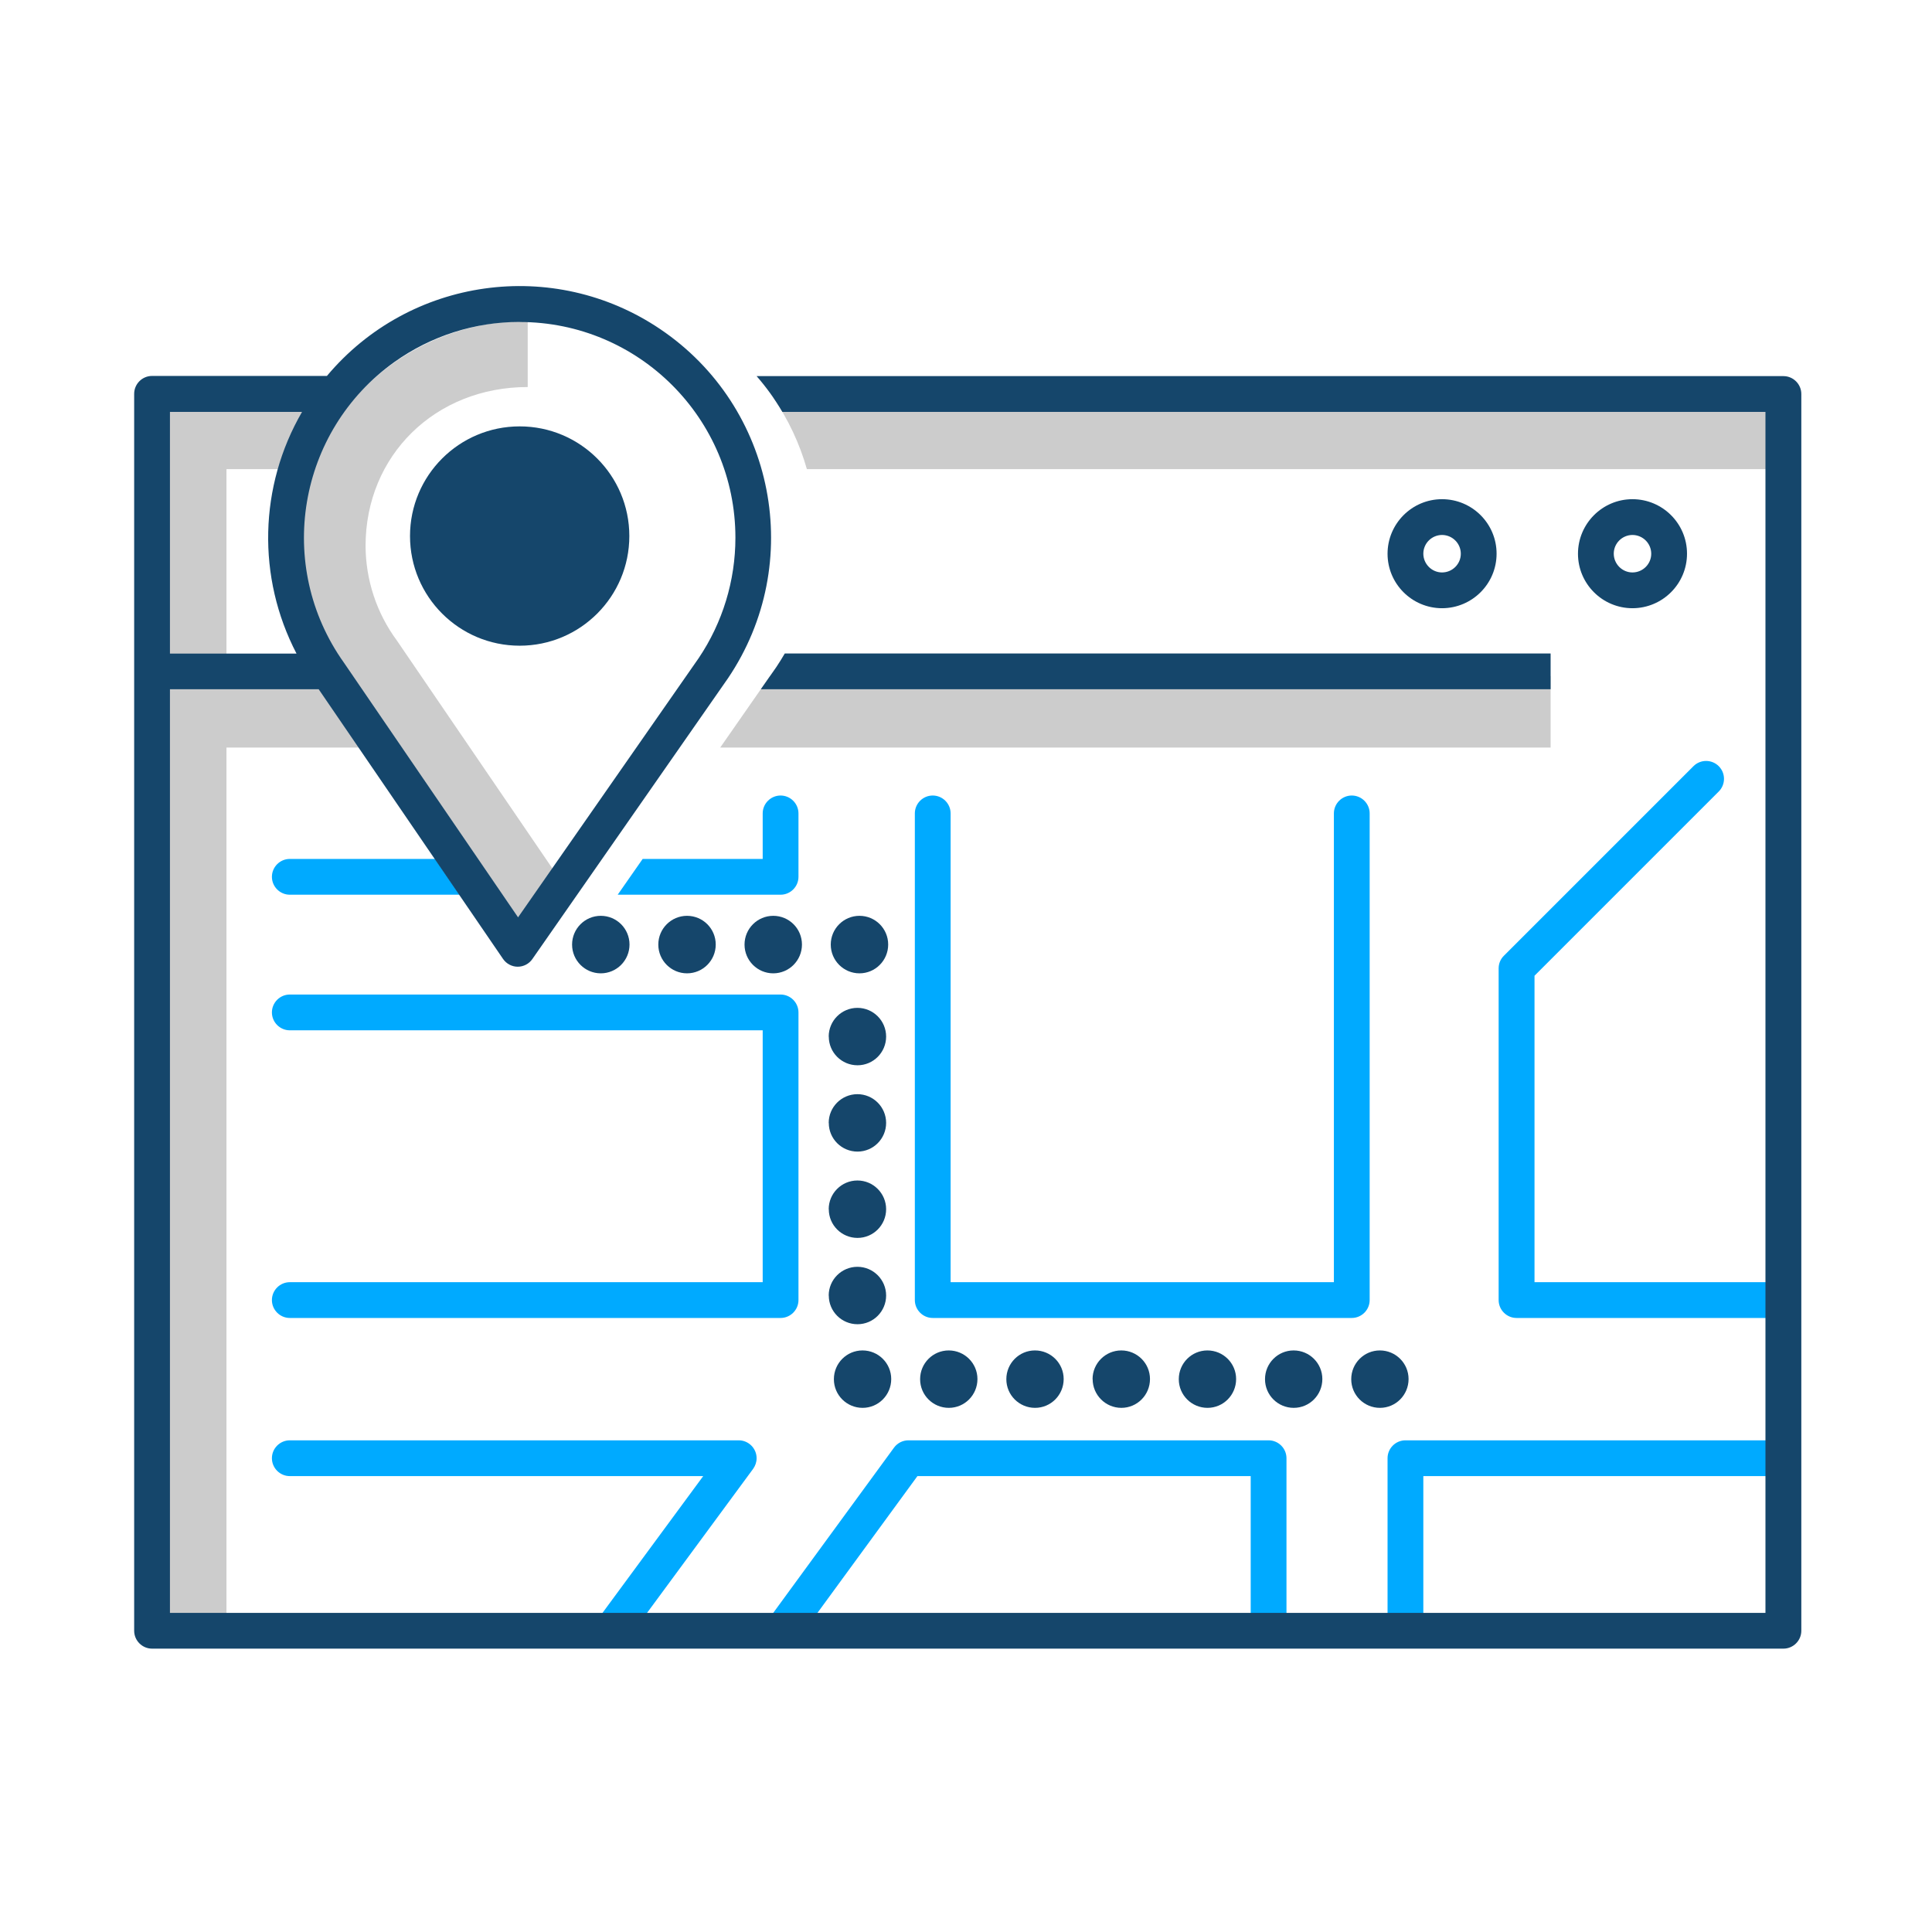 <?xml version="1.0" encoding="UTF-8"?><svg id="Layer_1" xmlns="http://www.w3.org/2000/svg" viewBox="0 0 216 216"><defs><style>.cls-1{fill:#15466b;}.cls-2{fill:#0af;}.cls-3{fill:#ccc;}</style></defs><path class="cls-2" d="M151.13,147.35h-46.85c-1.1,0-2-.9-2-2v-54.41c0-1.1,.9-2,2-2s2,.9,2,2v52.41h42.85v-52.41c0-1.1,.9-2,2-2s2,.9,2,2v54.41c0,1.1-.9,2-2,2Z"/><path class="cls-2" d="M87.77,183.91c-1.1,0-2-.9-2-2,0-.42,.14-.83,.38-1.18l13.8-18.88c.38-.52,.98-.82,1.61-.82h40.27c1.1,0,2,.9,2,2v18.4c0,1.1-.9,2-2,2s-2-.9-2-2v-16.4h-37.26l-13.2,18.06c-.38,.52-.98,.82-1.62,.82Z"/><path class="cls-2" d="M198.27,147.35h-28.72c-1.1,0-2-.9-2-2v-37.09c0-.53,.21-1.04,.59-1.41l21.19-21.19c.78-.78,2.05-.78,2.83,0,.78,.78,.78,2.05,0,2.83h0l-20.6,20.6v34.26h26.72c1.1,0,2,.9,2,2s-.9,2-2,2Z"/><path class="cls-2" d="M157.13,183.43c-1.1,0-2-.9-2-2v-18.4c0-1.1,.9-2,2-2h41.14c1.1,0,2,.9,2,2s-.9,2-2,2h-39.14v16.4c0,1.1-.9,2-2,2Z"/><path class="cls-2" d="M68.58,184.04c-1.1,0-2-.9-2-2,0-.43,.14-.84,.39-1.19l11.65-15.82H32.4c-1.1,0-2-.9-2-2s.9-2,2-2h50.19c1.1,0,2,.9,2,2,0,.43-.14,.84-.39,1.19l-14,19.01c-.38,.51-.98,.81-1.61,.81Z"/><path class="cls-2" d="M87.27,147.35H32.4c-1.1,0-2-.9-2-2s.9-2,2-2h52.87v-28.16H32.4c-1.1,0-2-.9-2-2s.9-2,2-2h54.87c1.1,0,2,.9,2,2v32.16c0,1.1-.9,2-2,2Z"/><path class="cls-1" d="M161.23,68c-3.37,0-6.1-2.73-6.1-6.09s2.73-6.1,6.09-6.1c3.37,0,6.1,2.73,6.1,6.09h0c0,3.37-2.73,6.09-6.09,6.1Zm0-8.19c-1.16,0-2.1,.94-2.1,2.09s.94,2.1,2.09,2.1c1.16,0,2.1-.94,2.1-2.09h0c0-1.16-.94-2.09-2.09-2.1Z"/><path class="cls-1" d="M182.52,68c-3.37,0-6.1-2.73-6.1-6.09s2.73-6.1,6.09-6.1c3.37,0,6.1,2.73,6.1,6.09h0c0,3.37-2.73,6.09-6.09,6.1Zm0-8.19c-1.16,0-2.1,.94-2.1,2.09s.94,2.1,2.09,2.1c1.16,0,2.1-.94,2.1-2.09h0c0-1.16-.94-2.09-2.09-2.1Z"/><path class="cls-2" d="M48.65,96.03h-16.25c-1.1,0-2,.9-2,2s.9,2,2,2h18.98l-2.73-4Z"/><path class="cls-2" d="M87.27,88.94c-1.1,0-2,.9-2,2v5.09h-13.42l-2.79,4h18.21c1.1,0,2-.9,2-2v-7.09c0-1.1-.9-2-2-2Z"/><circle class="cls-1" cx="58.1" cy="59.93" r="12.26"/><path class="cls-1" d="M92.88,105.6c0-1.77,1.44-3.21,3.21-3.21h0c1.77,0,3.21,1.43,3.21,3.21h0c0,1.78-1.44,3.22-3.21,3.22h0c-1.77,0-3.21-1.44-3.21-3.21Zm-9.64,0c0-1.77,1.44-3.21,3.21-3.21h0c1.77,0,3.21,1.43,3.21,3.21h0c0,1.78-1.44,3.22-3.21,3.22h0c-1.77,0-3.21-1.44-3.21-3.21Zm-9.64,0c0-1.77,1.44-3.21,3.21-3.21h0c1.77,0,3.21,1.43,3.21,3.21h0c0,1.78-1.44,3.22-3.21,3.22h0c-1.77,0-3.21-1.44-3.21-3.21Zm-9.64,0c0-1.77,1.44-3.21,3.21-3.21h0c1.77,0,3.21,1.43,3.21,3.21h0c0,1.78-1.44,3.22-3.21,3.22h0c-1.77,0-3.21-1.44-3.21-3.21Z"/><path class="cls-1" d="M92.65,144.84c0-1.77,1.44-3.21,3.21-3.21h0c1.77,0,3.21,1.44,3.21,3.21h0c0,1.77-1.43,3.21-3.2,3.21h0c-1.77,0-3.21-1.43-3.21-3.2h0Zm0-9.65c0-1.77,1.44-3.21,3.21-3.21h0c1.77,0,3.21,1.44,3.21,3.21h0c0,1.77-1.43,3.21-3.2,3.21h0c-1.77,0-3.21-1.43-3.21-3.2h0Zm0-9.65c0-1.77,1.44-3.21,3.21-3.21h0c1.77,0,3.21,1.44,3.21,3.21h0c0,1.77-1.43,3.21-3.2,3.21h0c-1.77,0-3.21-1.43-3.21-3.2h0Zm0-9.65c0-1.77,1.44-3.21,3.21-3.21h0c1.77,0,3.21,1.44,3.21,3.21h0c0,1.77-1.43,3.21-3.2,3.21h0c-1.77,0-3.21-1.43-3.21-3.2h0Z"/><path class="cls-1" d="M151.07,154.19c0-1.77,1.43-3.21,3.2-3.21h0c1.77,0,3.21,1.43,3.21,3.2h0c0,1.78-1.43,3.22-3.2,3.22h0c-1.77,0-3.21-1.43-3.21-3.2h0Zm-9.64,0c0-1.77,1.43-3.21,3.2-3.21h0c1.77,0,3.21,1.43,3.21,3.2h0c0,1.78-1.43,3.22-3.2,3.22h0c-1.77,0-3.21-1.43-3.21-3.2h0Zm-9.64,0c0-1.77,1.43-3.21,3.2-3.21h0c1.77,0,3.21,1.43,3.21,3.2h0c0,1.78-1.43,3.22-3.2,3.22h0c-1.77,0-3.21-1.43-3.21-3.2h0Zm-9.64,0c0-1.77,1.44-3.21,3.21-3.21h0c1.77,0,3.21,1.43,3.21,3.2h0c0,1.78-1.43,3.22-3.2,3.22h0c-1.77,0-3.21-1.44-3.21-3.21Zm-9.64,0c0-1.77,1.43-3.21,3.2-3.21h0c1.77,0,3.21,1.43,3.21,3.2h0c0,1.78-1.43,3.22-3.2,3.22h0c-1.77,0-3.21-1.43-3.21-3.2h0Zm-9.64,0c0-1.77,1.43-3.21,3.2-3.21h0c1.77,0,3.21,1.43,3.21,3.2h0c0,1.78-1.43,3.22-3.2,3.22h0c-1.77,0-3.21-1.43-3.21-3.2h0Zm-9.64,0c0-1.77,1.43-3.21,3.2-3.21h0c1.77,0,3.21,1.43,3.21,3.2h0c0,1.78-1.43,3.22-3.2,3.22h0c-1.77,0-3.21-1.43-3.21-3.2h0Z"/><polygon class="cls-3" points="80.52 83.58 173.36 83.58 173.36 75.58 86.09 75.58 80.52 83.58"/><path class="cls-3" d="M86.45,44.45c1.68,2.44,2.95,5.15,3.76,8h110.18v-8H86.45Z"/><path class="cls-3" d="M40.87,61.05c0-10.14,7.79-17.78,18.13-17.78v-7.38c-7.37-.07-14.41,3.05-19.31,8.56H17.32V181.41h8V83.58h18.28l14.49,21.21,4.58-6.36-18.3-26.82c-2.26-3.06-3.48-6.76-3.5-10.57Zm-15.55-8.6h9.65c-2.78,7.77-1.59,16.41,3.18,23.14h-12.83v-23.14Z"/><path class="cls-1" d="M85.06,77.06h88.3v-4H87.74c-.3,.51-.61,1.02-.94,1.51l-1.74,2.49Z"/><path class="cls-1" d="M199.39,42.05H84.59c1.08,1.24,2.05,2.58,2.88,4h109.91V180.32H19V77.06h16.63l20.61,30.15c.37,.54,.99,.87,1.64,.87h0c.65,0,1.27-.32,1.64-.86l21.87-31.39c8.69-12.87,5.3-30.34-7.57-39.03-11.93-8.06-28.02-5.8-37.27,5.23H17c-1.1,0-2,.9-2,2V182.32c0,1.1,.9,2,2,2H199.39c1.1,0,2-.9,2-2V44.05c0-1.1-.9-2-2-2Zm-141.29-6.05c13.32,0,24.12,10.8,24.12,24.12,0,4.79-1.43,9.48-4.1,13.45l-20.2,28.99-19.46-28.46c-7.73-10.84-5.2-25.9,5.64-33.63,4.09-2.91,8.98-4.48,14-4.48Zm-39.1,10.05h14.77c-4.82,8.3-5.06,18.5-.62,27.02h-14.15v-27.02Z"/></svg>